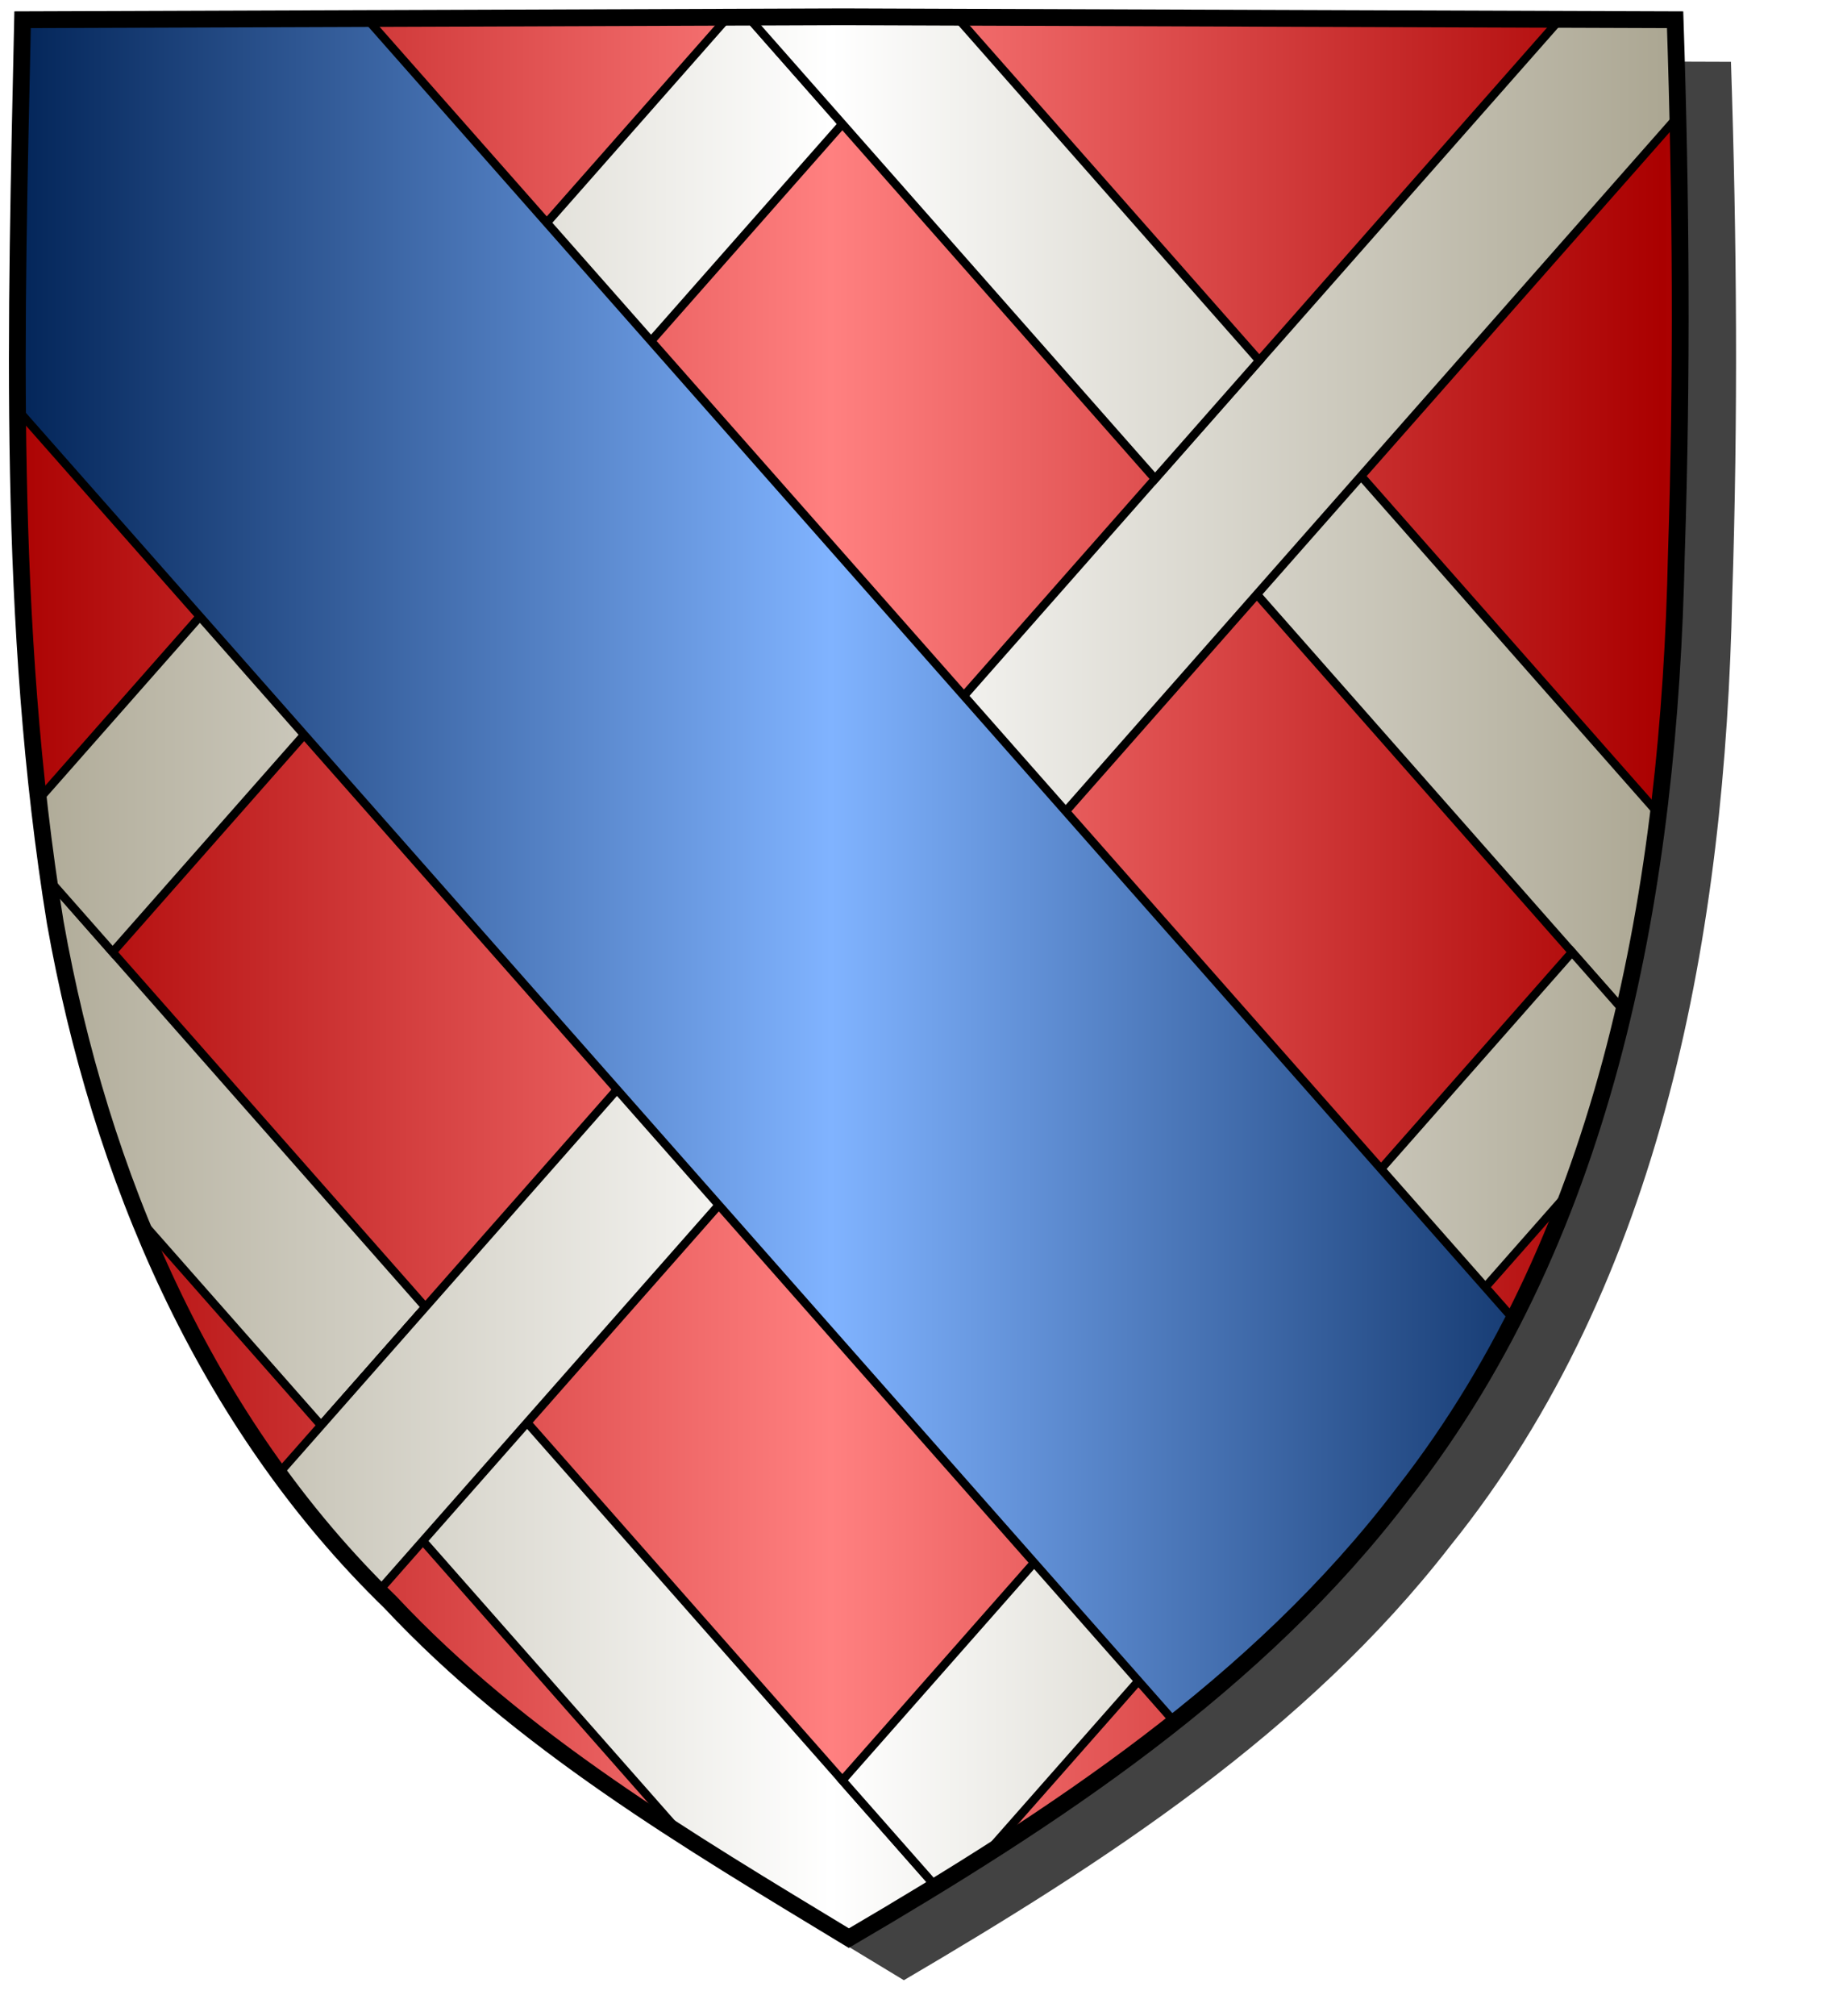 <?xml version="1.0" encoding="UTF-8" standalone="no"?><svg xmlns="http://www.w3.org/2000/svg" xmlns:cc="http://creativecommons.org/ns#" xmlns:dc="http://purl.org/dc/elements/1.1/" xmlns:inkscape="http://www.inkscape.org/namespaces/inkscape" xmlns:rdf="http://www.w3.org/1999/02/22-rdf-syntax-ns#" xmlns:sodipodi="http://sodipodi.sourceforge.net/DTD/sodipodi-0.dtd" xmlns:svg="http://www.w3.org/2000/svg" height="720" id="svg2" inkscape:export-filename="ecu_francais_ancien.svg" inkscape:export-xdpi="144" inkscape:export-ydpi="144" inkscape:output_extension="org.inkscape.output.svg.inkscape" inkscape:version="1.0.2-2 (e86c870879, 2021-01-15)" sodipodi:docname="ecu_francais_ancien.svg" sodipodi:version="0.32" version="1.0" width="660">
  <sodipodi:namedview bordercolor="#666666" borderopacity="1.0" gridtolerance="10.0" guidetolerance="10.0" height="680px" id="base" inkscape:current-layer="layer1" inkscape:cx="396.46229" inkscape:cy="478.04383" inkscape:document-rotation="0" inkscape:pageopacity="0.0" inkscape:pageshadow="2" inkscape:window-height="1009" inkscape:window-maximized="1" inkscape:window-width="1920" inkscape:window-x="-8" inkscape:window-y="-8" inkscape:zoom="0.44547727" objecttolerance="10.0" pagecolor="#ffffff" showgrid="false"/>
  
  <g id="layer5" style="display:inline"><path d="M 301.239,6.004 C 203.544,6.380 105.788,6.695 8.069,7.048 C 5.761,114.502 2.462,222.997 19.746,329.451 C 35.733,419.429 73.064,507.742 139.474,572.164 C 186.117,622.007 245.447,657.038 303.324,692.122 C 375.128,649.934 446.745,603.655 498.391,537.006 C 574.740,442.231 596.523,316.491 599.027,197.913 C 601.125,134.313 600.692,70.642 598.580,7.048 C 499.470,6.700 400.325,6.351 301.239,6.004 z" id="path856" style="display:inline;overflow:visible;visibility:visible;opacity:1;fill:#424242;fill-opacity:1;fill-rule:evenodd;stroke:none;stroke-width:1.5;stroke-linecap:round;stroke-linejoin:round;stroke-miterlimit:4;stroke-dasharray:none;stroke-dashoffset:0;stroke-opacity:1;marker:none;marker-start:none;marker-mid:none;marker-end:none;filter:url(#filter3467)" transform="matrix(1.001,0,0,1,19.356,15.028)"/></g><g id="layer3" inkscape:groupmode="layer" inkscape:label="Fond écu" style="display:inline"><path d="M 301.239,6.004 C 203.544,6.380 105.788,6.695 8.069,7.048 C 5.761,114.502 2.462,222.997 19.746,329.451 C 35.733,419.429 73.064,507.742 139.474,572.164 C 186.117,622.007 245.447,657.038 303.324,692.122 C 375.128,649.934 446.745,603.655 498.391,537.006 C 574.740,442.231 596.523,316.491 599.027,197.913 C 601.125,134.313 600.692,70.642 598.580,7.048 C 499.470,6.700 400.325,6.351 301.239,6.004 z" id="path856" style="fill:url(#linearGradientgueules);stroke:black;stroke-width:3.000"/></g>
  <g clip-path="url(#clip1)" id="layer4" inkscape:groupmode="layer" inkscape:label="Meubles" sodipodi:insensitive="true" style="fill:#ffffff"><g desc="partition" id="fretté" label="partition"><path d="M 3.000,297.763 L 152.000,466.770 L 114.750,509.022 L 3.000,382.266 L 3.000,297.763 z" id="" style="fill:url(#linearGradientargent);stroke:black;stroke-width:3.000"/></g><g desc="partition" id="fretté" label="partition"><path d="M 152.000,466.770 L 375.500,720.281 L 338.250,762.533 L 114.750,509.022 L 152.000,466.770 z" id="" style="fill:url(#linearGradientargent);stroke:black;stroke-width:3.000"/></g><g desc="partition" id="fretté" label="partition"><path d="M 450.000,128.755 L 599.000,297.763 L 599.000,382.266 L 412.750,171.007 L 450.000,128.755 z" id="" style="fill:url(#linearGradientargent);stroke:black;stroke-width:3.000"/></g><g desc="partition" id="fretté" label="partition"><path d="M 3.000,635.777 L 561.750,2.000 L 599.000,2.000 L 599.000,42.252 L 3.000,718.281 L 3.000,635.777 z" id="" style="fill:url(#linearGradientargent);stroke:black;stroke-width:3.000"/></g><g desc="partition" id="fretté" label="partition"><path d="M 40.250,2.000 L 599.000,635.777 L 599.000,732.000 L 599.000,718.281 L 3.000,44.252 L 3.000,2.000 L 40.250,2.000 z" id="" style="fill:url(#linearGradientargent);stroke:black;stroke-width:3.000"/></g><g desc="partition" id="fretté" label="partition"><path d="M 3.000,297.763 L 263.750,2.000 L 301.000,44.252 L 40.250,340.015 L 3.000,297.763 z" id="" style="fill:url(#linearGradientargent);stroke:black;stroke-width:3.000"/></g><g desc="partition" id="fretté" label="partition"><path d="M 561.750,340.015 L 599.000,382.266 L 338.250,678.029 L 301.000,635.777 L 561.750,340.015 z" id="" style="fill:url(#linearGradientargent);stroke:black;stroke-width:3.000"/></g><g desc="partition" id="fretté" label="partition"><path d="M 338.250,2.000 L 450.000,128.755 L 412.750,171.007 L 263.750,2.000 L 338.250,2.000 z" id="" style="fill:url(#linearGradientargent);stroke:black;stroke-width:3.000"/></g><g desc="partition" id="fretté" label="partition"><path d="M 263.750,678.029 L 301.000,720.281 L 263.750,762.533 L 226.500,720.281 L 263.750,678.029 z" id="" style="fill:url(#linearGradientargent);stroke:black;stroke-width:3.000"/></g><g desc="partition" id="bande" label="partition"><path d="M 3.000,142.603 L 523.000,732.000 L 599.000,732.000 L 599.000,537.000 L 126.958,2.000 L 3.000,2.000 L 3.000,142.603 z" id="" style="fill:url(#linearGradientazur);stroke:black;stroke-width:3.000"/></g></g>
  <g id="layer1" inkscape:groupmode="layer" inkscape:label="Contour final" sodipodi:insensitive="true">
    <path d="M 301.239,6.004 C 203.544,6.38 105.788,6.695 8.069,7.048 5.761,114.502 2.462,222.997 19.746,329.451 35.733,419.429 73.064,507.742 139.474,572.164 186.117,622.007 245.447,657.038 303.324,692.122 376.519,649.239 449.347,601.756 501.311,533.329 575.362,438.858 596.525,315.004 599.027,197.913 601.125,134.313 600.692,70.642 598.58,7.048 499.471,6.7 400.324,6.351 301.239,6.004 Z" id="path857" style="fill:none;stroke:#000000;stroke-width:6;stroke-linecap:butt;stroke-linejoin:miter;stroke-miterlimit:4;stroke-dasharray:none;stroke-opacity:1"/>
  </g>
<defs><linearGradient gradientUnits="userSpaceOnUse" id="linearGradientgueules" spreadMethod="reflect" x1="297" x2="0" y1="100" y2="100"><stop id="stop168" offset="0.000" style="stop-color:#ff8080;stop-opacity:1.000;"/><stop id="stop169" offset="1.000" style="stop-color:#aa0000;stop-opacity:1.000;"/></linearGradient><linearGradient gradientUnits="userSpaceOnUse" id="linearGradientazur" spreadMethod="reflect" x1="297" x2="0" y1="100" y2="100"><stop id="stop170" offset="0.000" style="stop-color:#80b3ff;stop-opacity:1.000;"/><stop id="stop171" offset="1.000" style="stop-color:#002255;stop-opacity:1.000;"/></linearGradient><linearGradient gradientUnits="userSpaceOnUse" id="linearGradientargent" spreadMethod="reflect" x1="297" x2="0" y1="100" y2="100"><stop id="stop172" offset="0.000" style="stop-color:#ffffff;stop-opacity:1.000;"/><stop id="stop173" offset="1.000" style="stop-color:#aca793;stop-opacity:1.000;"/></linearGradient><clipPath id="clip1"><path d="M 301.239,6.004 C 203.544,6.380 105.788,6.695 8.069,7.048 C 5.761,114.502 2.462,222.997 19.746,329.451 C 35.733,419.429 73.064,507.742 139.474,572.164 C 186.117,622.007 245.447,657.038 303.324,692.122 C 375.128,649.934 446.745,603.655 498.391,537.006 C 574.740,442.231 596.523,316.491 599.027,197.913 C 601.125,134.313 600.692,70.642 598.580,7.048 C 499.470,6.700 400.325,6.351 301.239,6.004 z"/></clipPath><filter id="filter3467"><feGaussianBlur id="feGaussianBlur3469" stdDeviation="4.571"/></filter></defs></svg>